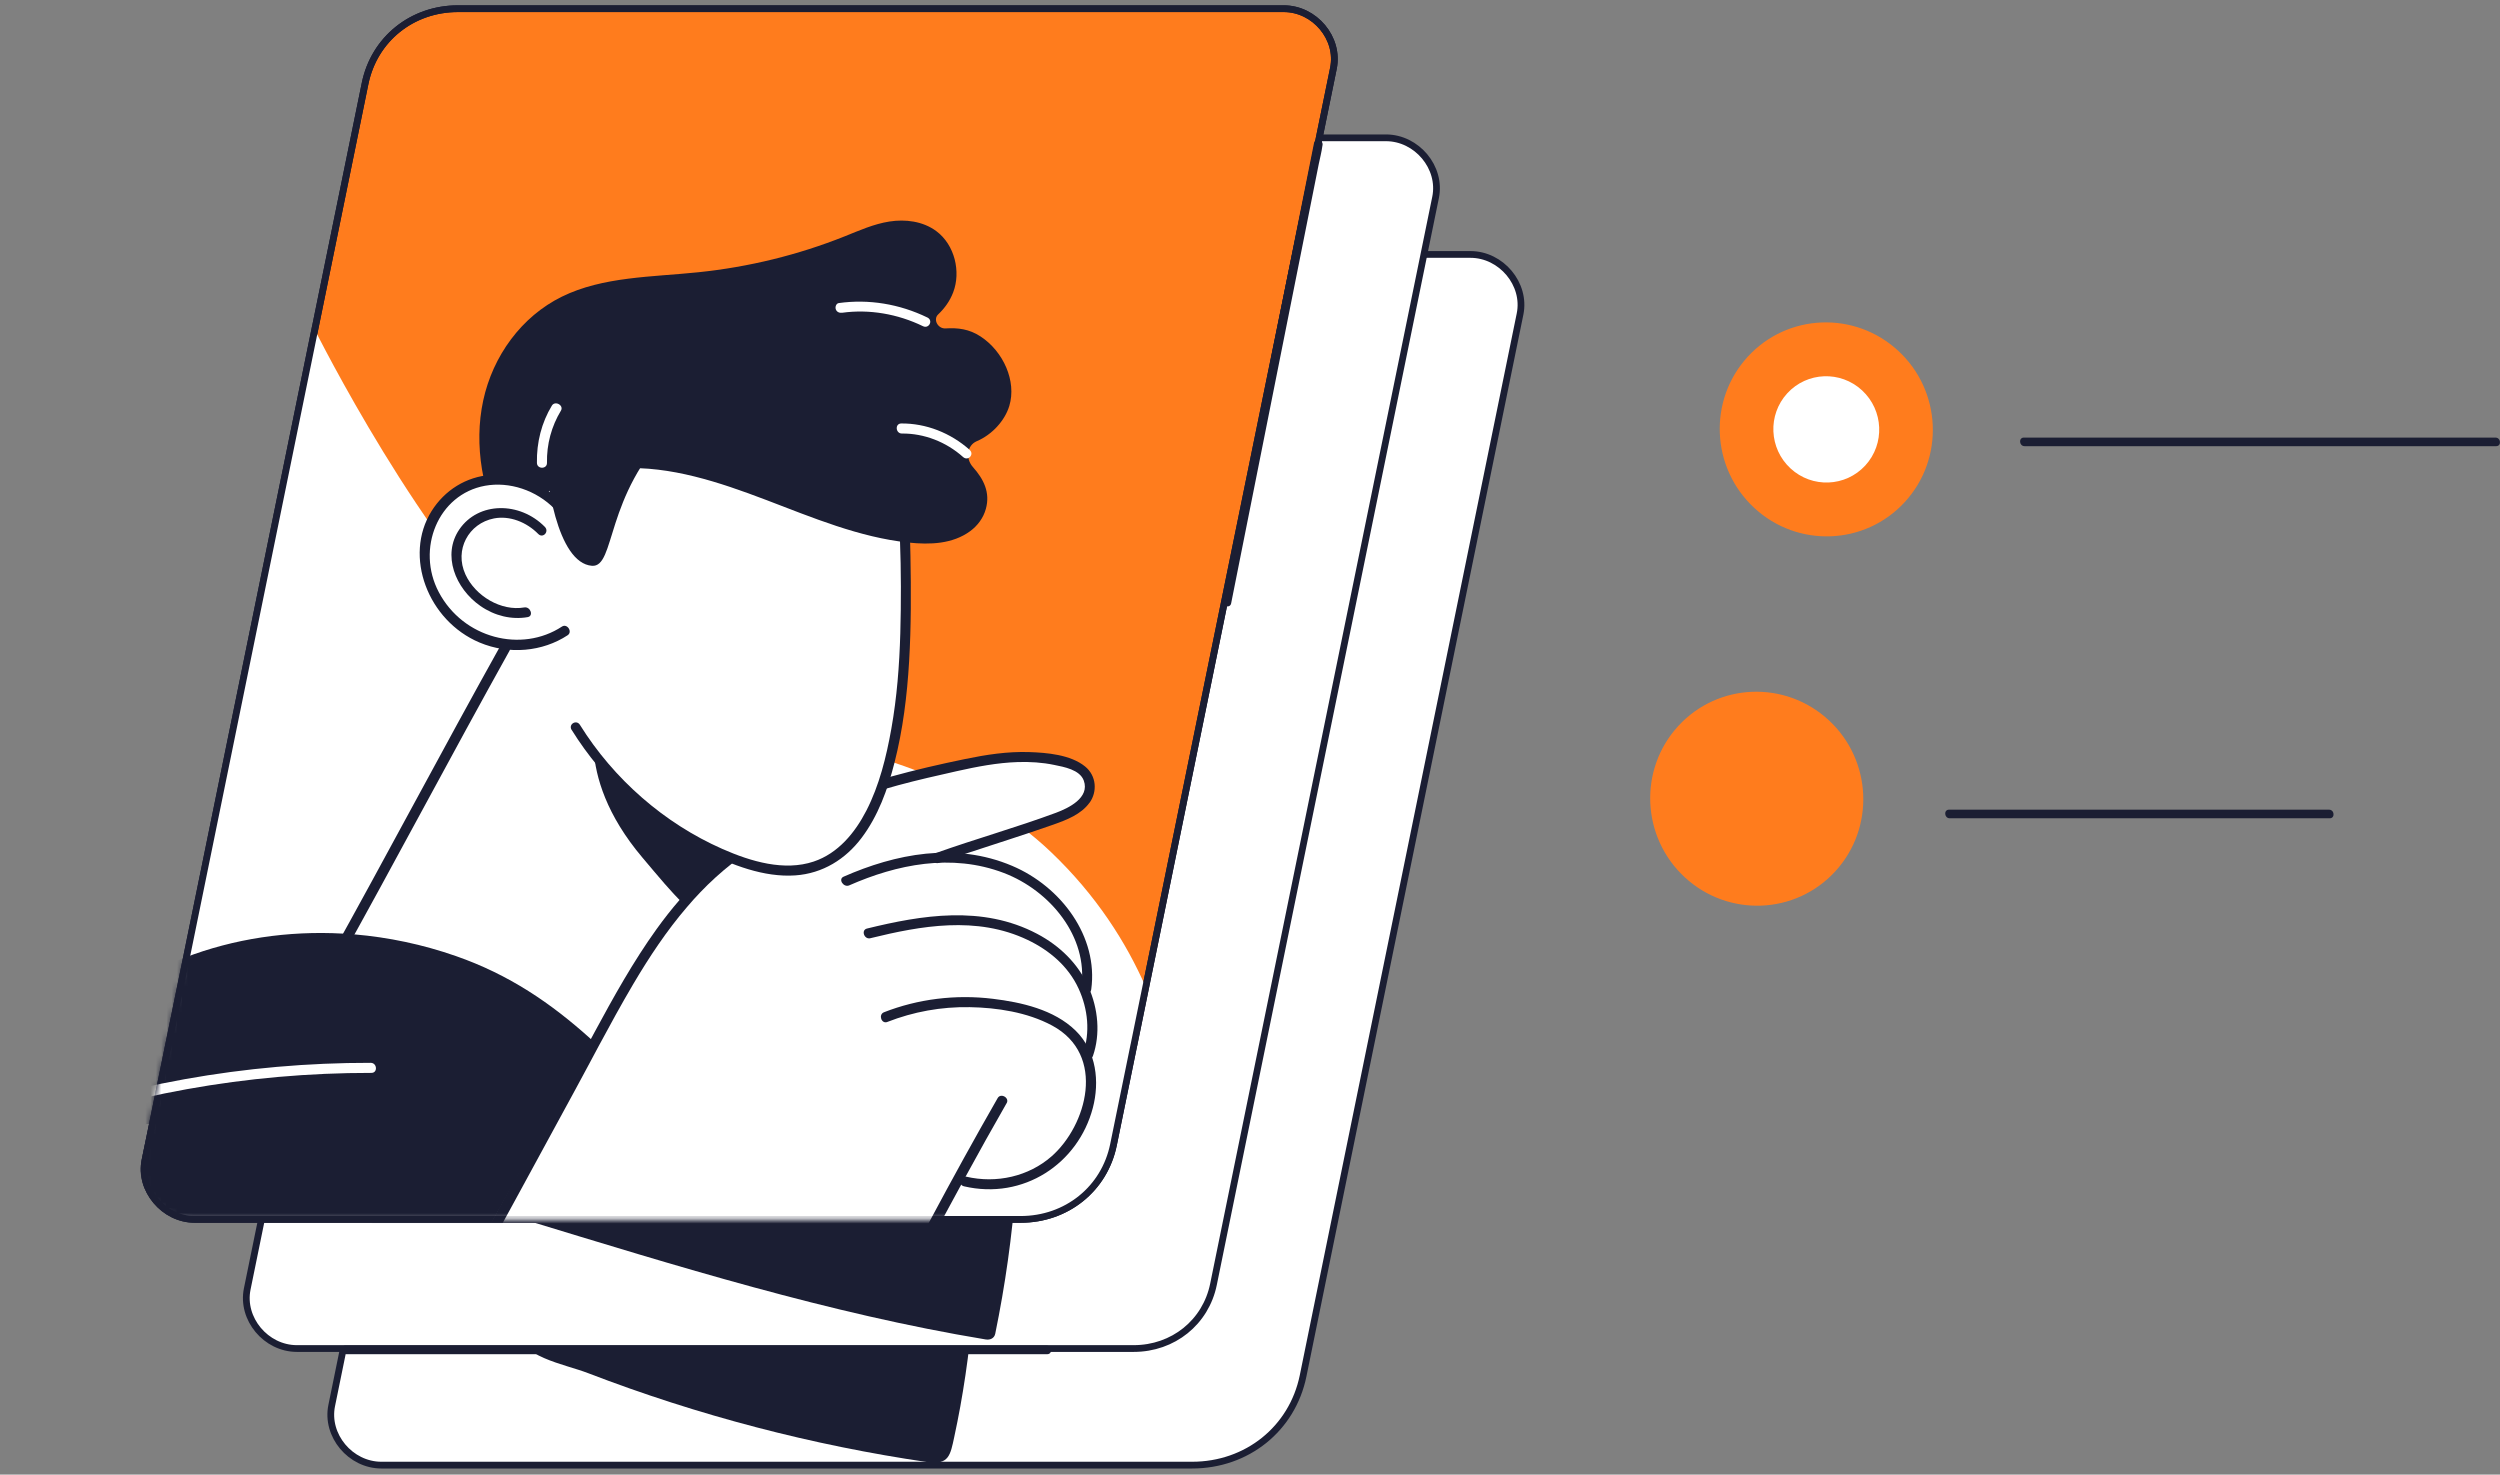 <svg width="473" height="279" viewBox="0 0 473 279" fill="none" xmlns="http://www.w3.org/2000/svg">
<rect x="0" y="0" width="473" height="279" fill="#808080" stroke="none"/>
<path d="M278.191 48.141C284.054 48.141 288.747 53.765 287.596 59.407L249.826 244.243L246.546 260.318C244.504 270.314 235.937 277.202 225.55 277.202H72.162C66.299 277.202 61.605 271.578 62.757 265.936L103.824 65.025C105.866 55.028 114.433 48.141 124.821 48.141H278.191Z" fill="white" stroke="#1B1E33" stroke-width="1.278" stroke-miterlimit="10"/>
<path d="M181.806 252.162C167.65 251.504 153.499 250.852 139.343 250.194C132.329 249.868 125.315 249.542 118.3 249.221C111.461 248.907 104.551 248.307 97.845 249.25C96.996 249.373 96.711 250.421 96.926 251.148C98.607 256.907 106.523 257.972 111.269 259.8C132.125 267.817 153.715 273.442 175.467 276.632C179.544 277.232 179.811 275.276 180.538 271.904C180.951 269.995 181.329 268.074 181.684 266.141C182.405 262.158 182.993 258.147 183.458 254.112C183.574 253.099 182.865 252.208 181.812 252.156L181.806 252.162Z" fill="#1B1E33"/>
<path d="M262.209 26.074C268.071 26.074 272.765 31.698 271.613 37.34L233.843 222.176L229.592 242.991C228.126 250.181 221.961 255.142 214.488 255.142H56.179C50.316 255.142 45.623 249.517 46.775 243.876L88.808 38.219C90.279 31.029 96.438 26.074 103.912 26.074H262.209Z" fill="white" stroke="#1B1E33" stroke-width="1.278" stroke-miterlimit="10"/>
<path d="M65.492 256.213H198.14C199.187 256.213 199.053 254.583 198.006 254.583H65.358C64.311 254.583 64.445 256.213 65.492 256.213Z" fill="#1B1E33"/>
<path d="M191.584 213.199C190.217 212.122 187.972 212.518 186.437 212.5C183.912 212.477 181.388 212.471 178.864 212.483C159.432 212.576 140.094 213.711 120.953 215.871C110.129 217.094 99.37 218.643 88.685 220.5C85.969 220.972 89.901 225.624 90.843 226.573C93.059 228.808 96.281 229.856 99.154 230.735C127.944 239.509 156.908 248.534 186.489 253.424C187.332 253.564 188.117 253.215 188.298 252.347C190.182 243.166 191.502 233.839 192.206 224.401C192.363 222.328 192.485 220.255 192.584 218.177C192.66 216.611 193.108 214.398 191.584 213.199Z" fill="#1B1E33"/>
<path d="M252.287 12.91L230.93 117.5L216.779 186.76L214.54 197.718L214.529 197.747L210.678 216.576C208.974 224.942 201.797 230.712 193.102 230.712H36.858C30.996 230.712 26.296 225.093 27.454 219.446L44.262 137.19L59.553 62.376H59.559L69.079 15.781C70.801 7.414 77.955 1.645 86.65 1.645H242.882C248.756 1.645 253.444 7.263 252.287 12.91Z" fill="#FF7C1D" stroke="#1B1E33" stroke-width="1.278" stroke-miterlimit="10"/>
<path d="M248.616 27.041C248.04 29.928 247.464 32.816 246.888 35.71C245.516 42.58 244.149 49.45 242.776 56.32L237.769 81.437C236.332 88.645 234.89 95.853 233.453 103.067C232.982 105.436 232.505 107.806 232.034 110.175C231.807 111.299 231.499 112.434 231.354 113.581C231.348 113.634 231.336 113.68 231.324 113.733C231.121 114.746 232.726 115.177 232.93 114.164C233.505 111.276 234.081 108.388 234.657 105.494C236.03 98.624 237.396 91.754 238.769 84.884C240.438 76.512 242.107 68.139 243.777 59.767C245.213 52.559 246.656 45.351 248.092 38.138C248.563 35.768 249.04 33.398 249.511 31.029C249.738 29.905 250.046 28.77 250.192 27.623C250.198 27.57 250.209 27.524 250.221 27.477C250.425 26.464 248.819 26.034 248.616 27.047V27.041Z" fill="#1B1E33"/>
<path d="M360.39 94.985C352.864 103.194 340.115 103.689 331.908 96.097C323.702 88.505 323.149 75.696 330.675 67.493C338.201 59.284 350.95 58.789 359.157 66.381C367.363 73.973 367.916 86.782 360.39 94.985Z" fill="#FF7C1D"/>
<path d="M347.233 164.863C339.707 173.072 326.959 173.567 318.752 165.975C310.545 158.383 309.993 145.574 317.519 137.371C325.045 129.162 337.794 128.667 346 136.259C354.207 143.851 354.759 156.66 347.233 164.863Z" fill="#FF7C1D"/>
<path d="M352.914 88.069C349.174 92.144 342.841 92.395 338.764 88.622C334.687 84.849 334.413 78.486 338.153 74.41C341.893 70.335 348.226 70.084 352.303 73.857C356.381 77.63 356.654 83.993 352.914 88.069Z" fill="white"/>
<path d="M383.054 84.418H472.273C473.32 84.418 473.187 82.788 472.14 82.788H382.921C381.874 82.788 382.008 84.418 383.054 84.418Z" fill="#1B1E33"/>
<path d="M368.888 154.82H440.787C441.834 154.82 441.7 153.189 440.653 153.189H368.755C367.708 153.189 367.842 154.82 368.888 154.82Z" fill="#1B1E33"/>
<path d="M216.777 186.759L214.538 197.716L214.527 197.745L210.676 216.574C208.972 224.941 201.795 230.71 193.1 230.71H36.856C30.994 230.71 26.294 225.092 27.452 219.444L44.26 137.189L59.551 62.374H59.557C59.557 62.374 80.32 104.119 101.043 122.267C121.766 140.42 170.4 134.062 198.864 161.229C207.443 169.415 213.084 178.317 216.777 186.759Z" fill="white"/>
<path d="M252.285 12.909L230.928 117.499L216.777 186.759L214.538 197.717L214.527 197.746L210.676 216.575C208.972 224.941 201.795 230.711 193.1 230.711H36.856C30.994 230.711 26.294 225.092 27.452 219.445L44.26 137.189L59.551 62.375H59.557L69.078 15.78C70.799 7.413 77.953 1.644 86.648 1.644H242.88C248.754 1.644 253.442 7.262 252.285 12.909Z" stroke="#1B1E33" stroke-width="1.278" stroke-miterlimit="10"/>
<mask id="mask0_30142_14869" style="mask-type:luminance" maskUnits="userSpaceOnUse" x="26" y="1" width="228" height="230">
<path d="M253.456 12.908L231.175 117.498L214.075 197.716L214.058 197.751L210.045 216.579C208.265 224.946 201.036 230.721 192.346 230.721H36.103C30.24 230.721 25.593 225.103 26.791 219.456L28.257 212.603L29.397 207.258L29.519 206.693L29.839 205.185L31.694 196.476L34.951 181.198L44.338 137.194L70.226 15.779C72.017 7.412 79.223 1.637 87.924 1.637H244.156C250.025 1.637 254.666 7.255 253.456 12.903V12.908Z" fill="white"/>
</mask>
<g mask="url(#mask0_30142_14869)">
<path d="M145.284 146.231C145.284 146.231 144.824 147.901 144.039 150.69C142.51 156.256 139.724 166.305 136.92 176.442C132.663 191.801 128.371 207.34 128.26 207.73C128.062 208.516 52.727 202.799 52.727 202.799C52.727 202.799 96.469 120.281 96.929 119.495L145.284 146.225V146.231Z" fill="white"/>
<path d="M94.688 122.162C83.649 141.957 73.07 162.026 62.037 181.827C61.461 182.864 63.171 183.818 63.747 182.788C74.786 162.992 85.365 142.923 96.398 123.122C96.974 122.086 95.264 121.131 94.688 122.162Z" fill="#1B1E33"/>
<path d="M139.799 163.895C135.785 176.366 132.767 189.198 130.766 202.281C130.586 203.474 132.453 203.981 132.633 202.787C134.634 189.705 137.652 176.873 141.666 164.402C142.032 163.266 140.159 162.771 139.799 163.895Z" fill="#1B1E33"/>
<path d="M144.038 150.69C142.508 156.256 139.722 166.306 136.919 176.442C130.19 172.716 128.05 169.962 121.524 162.23C107.967 146.172 113.178 133.509 113.579 133.434L144.038 150.69Z" fill="#1B1E33"/>
<path d="M118.691 203.236L109.92 204.144L108.205 204.325L107.553 204.395L93.845 205.815L79.008 207.347L28.245 212.598L14.658 214.007L2.968 215.212L1.799 215.335C1.747 215.352 1.7 215.352 1.648 215.352L-0.016 215.521C6.423 198.84 19.323 187.179 34.933 181.193C44.227 177.619 54.475 176.058 64.886 176.64C65.427 176.664 65.968 176.699 66.52 176.751C66.689 176.757 66.875 176.774 67.056 176.786H67.061C73.482 177.333 79.95 178.684 86.266 180.891C96.316 184.396 104.238 189.781 111.77 196.57C111.968 196.739 112.165 196.919 112.357 197.111C112.66 197.379 112.95 197.641 113.247 197.926C114.492 199.079 115.725 200.278 116.969 201.513C117.539 202.078 118.115 202.66 118.685 203.242L118.691 203.236Z" fill="#1B1E33"/>
<path d="M170.873 244.852C165.906 254.436 161.049 264.083 156.245 273.748C156.106 274.021 155.96 274.301 155.827 274.586C155.693 274.854 155.559 275.116 155.425 275.39C155.129 275.186 154.844 274.994 154.547 274.802C154.297 274.633 154.047 274.47 153.791 274.307C150.028 271.85 146.172 269.568 142.298 267.396C130.823 260.957 118.79 255.472 106.436 251.234C100.184 249.097 93.682 247.1 87.144 245.924C83.748 252.142 80.363 258.372 77.001 264.607C76.542 265.451 76.082 266.307 75.623 267.163C77.623 268.945 79.694 270.627 81.834 272.252L76.978 269.515L74.971 268.38C74.971 268.38 74.948 268.415 74.942 268.432C74.849 268.595 74.739 268.706 74.611 268.782C73.913 269.166 72.808 268.397 73.209 267.524C70.871 265.376 68.678 263.082 66.712 260.619C64.88 258.325 62.839 255.228 62.257 252.212C62.013 250.989 62.013 249.772 62.362 248.625C62.566 247.915 62.92 247.24 63.42 246.599C63.996 245.854 64.723 245.266 65.537 244.794L70.609 230.716H36.102C30.24 230.716 25.593 225.098 26.791 219.45L28.256 212.598L14.67 214.007C15.746 212.673 16.845 211.358 17.962 210.053C18.09 209.902 18.212 209.745 18.346 209.599C18.956 208.871 19.59 208.144 20.218 207.428C23.522 203.649 26.948 199.969 30.478 196.4L31.688 196.47L55.336 197.873L109.356 201.064L110.06 201.105L111.508 201.192L116.923 201.506H116.975C119.674 201.495 124.158 200.744 129.875 201.902C130.178 201.961 130.48 202.03 130.794 202.1C131.405 202.246 132.021 202.409 132.661 202.595C141.118 205.116 151.784 212.114 163.201 230.716C165.365 234.256 167.569 238.221 169.791 242.652C169.931 242.943 170.082 243.234 170.233 243.531C170.442 243.967 170.663 244.41 170.879 244.858L170.873 244.852Z" fill="#1B1E33"/>
<path d="M205.485 150.643C202.967 154.783 185.92 159.831 180.487 161.356C179.44 161.647 178.83 161.81 178.83 161.81C178.83 161.81 179.952 161.723 181.738 161.833C188.205 162.253 203.426 165.315 205.642 184.639L205.584 185.931L205.531 186.95C205.531 186.95 205.7 187.259 205.933 187.847C206.607 189.582 207.782 193.751 206.369 199.282C206.276 199.648 206.171 199.998 206.055 200.37C206.049 200.411 206.043 200.44 206.026 200.475C206.625 205.145 205.799 207.997 205.799 207.997C205.799 207.997 206.666 210.99 204.723 214.675C204.706 214.699 204.694 214.728 204.677 214.751C204.485 215.083 204.281 215.438 204.043 215.787C203.932 215.95 203.827 216.114 203.699 216.277C202.222 218.279 199.814 220.399 195.952 222.273C187.891 226.198 183.971 224.847 182.232 223.461C182.058 223.327 181.906 223.187 181.773 223.048C181.22 222.495 181.011 222.011 181.011 222.011L176.649 230.71L170.228 243.524L155.368 273.165L154.949 273.992L154.548 274.795C154.297 274.626 154.047 274.463 153.791 274.3C150.028 271.843 146.172 269.561 142.299 267.389C130.824 260.95 118.79 255.466 106.437 251.227C100.184 249.09 93.682 247.093 87.145 245.917C83.748 252.135 80.363 258.365 77.001 264.601C76.542 265.445 76.083 266.301 75.623 267.156C77.624 268.938 79.694 270.621 81.835 272.245L76.978 269.509L74.972 268.373L73.268 267.413C73.268 267.413 73.291 267.378 73.32 267.308C73.349 267.267 73.378 267.203 73.419 267.127C73.483 266.982 73.57 266.836 73.651 266.691C73.651 266.673 73.663 266.65 73.68 266.632C73.75 266.499 73.814 266.376 73.89 266.248C73.966 266.108 74.059 265.957 74.14 265.794C74.506 265.119 74.983 264.24 75.553 263.174C77.653 259.297 81.061 253.044 85.167 245.568C85.307 245.294 85.458 245.021 85.609 244.747C85.766 244.456 85.935 244.165 86.092 243.874C88.355 239.751 90.815 235.303 93.374 230.698C97.73 222.826 102.383 214.512 106.844 206.676C107.298 205.878 107.751 205.092 108.199 204.306C108.821 203.217 109.432 202.152 110.049 201.092C110.828 199.73 111.596 198.397 112.352 197.098C119.098 185.483 124.856 176.028 127.741 172.43C128.177 171.883 128.637 171.335 129.102 170.794C131.481 168.011 134.162 165.344 137.192 162.847C137.442 162.643 137.692 162.433 137.943 162.229C138.239 161.991 138.542 161.752 138.85 161.513C139.74 160.826 140.647 160.162 141.589 159.505C148.272 154.818 156.374 150.864 166.151 147.988C166.215 147.965 166.29 147.948 166.36 147.93C167.023 147.732 167.692 147.546 168.372 147.365C171.455 146.527 174.7 145.799 178.114 145.182C202.676 140.769 208.48 145.706 205.473 150.632L205.485 150.643Z" fill="white"/>
<path d="M206.141 151.866C204.542 154.085 201.808 155.127 199.29 156.018C193.782 157.962 188.21 159.68 182.668 161.525H182.662C182.353 161.619 182.045 161.729 181.737 161.834C180.388 162.288 179.032 162.748 177.695 163.225C177.66 163.231 177.631 163.249 177.596 163.26C177.386 163.336 177.189 163.33 177.032 163.26H177.014C176.293 163.01 176.06 161.752 176.956 161.432C177.014 161.415 177.067 161.391 177.125 161.374C184.628 158.707 192.334 156.542 199.796 153.776C202.14 152.903 206.229 150.952 205.054 147.692C204.298 145.613 201.291 145.101 199.453 144.723C197.179 144.245 194.87 144.117 192.596 144.181C188.641 144.309 184.79 145.06 180.998 145.91C177.288 146.743 173.583 147.581 169.93 148.571C169.215 148.757 168.517 148.967 167.813 149.171C167.104 149.369 166.388 149.584 165.679 149.805C165.621 149.823 165.551 149.84 165.493 149.864C159.985 151.558 154.605 153.625 149.539 156.262C146.602 157.788 143.769 159.493 141.088 161.415C140.803 161.613 140.518 161.816 140.233 162.032C139.908 162.271 139.588 162.521 139.268 162.76C139 162.963 138.733 163.173 138.477 163.383C136.36 165.059 134.359 166.87 132.486 168.832C131.62 169.74 130.782 170.66 129.979 171.615C126.123 176.104 122.837 181.07 119.819 186.176C117.539 190.037 115.393 193.978 113.264 197.931C112.688 199.02 112.101 200.103 111.519 201.198C110.996 202.182 110.461 203.166 109.931 204.149C109.577 204.807 109.228 205.477 108.861 206.135C108.739 206.356 108.623 206.589 108.495 206.81C104.866 213.517 101.231 220.195 97.572 226.885C96.868 228.16 96.176 229.441 95.478 230.716C93.012 235.222 90.54 239.735 88.086 244.241C87.918 244.532 87.76 244.823 87.603 245.12C87.452 245.388 87.301 245.65 87.156 245.924C83.759 252.142 80.374 258.371 77.012 264.607C76.553 265.451 76.093 266.307 75.634 267.163C75.483 267.436 75.331 267.71 75.192 267.984C75.116 268.112 75.046 268.252 74.982 268.38C74.965 268.397 74.959 268.415 74.953 268.432C74.86 268.595 74.75 268.706 74.622 268.781C73.924 269.166 72.819 268.397 73.22 267.524L73.243 267.471C73.272 267.419 73.296 267.367 73.337 267.32C73.36 267.262 73.395 267.198 73.435 267.139C73.499 266.994 73.587 266.848 73.668 266.703C73.668 266.685 73.68 266.662 73.697 266.645C73.767 266.511 73.831 266.388 73.906 266.26C73.982 266.109 74.064 265.952 74.145 265.806C74.61 264.927 75.087 264.054 75.558 263.18C78.728 257.306 81.909 251.437 85.114 245.574C85.265 245.301 85.405 245.027 85.568 244.753C85.719 244.462 85.876 244.171 86.045 243.88C88.441 239.49 90.837 235.106 93.245 230.716C95.618 226.378 97.991 222.035 100.358 217.698C102.365 214.018 104.36 210.338 106.354 206.665C106.762 205.902 107.169 205.151 107.576 204.4C108.181 203.288 108.78 202.182 109.373 201.07C110.176 199.573 110.99 198.077 111.798 196.581C112.008 196.179 112.229 195.777 112.444 195.375C116.079 188.645 119.795 181.944 124.251 175.749C125.617 173.851 127.054 172.017 128.578 170.264C130.98 167.47 133.591 164.873 136.43 162.521C136.68 162.317 136.93 162.108 137.18 161.915C137.476 161.665 137.779 161.438 138.075 161.205C138.733 160.693 139.396 160.204 140.07 159.726C140.681 159.301 141.292 158.882 141.908 158.469C147.556 154.737 153.785 151.866 160.217 149.572C162.236 148.856 164.271 148.193 166.318 147.599C166.394 147.575 166.458 147.546 166.534 147.529C167.197 147.331 167.866 147.133 168.523 146.947C173.152 145.666 177.869 144.583 182.586 143.611C186.553 142.79 190.612 142.155 194.742 142.295C198.022 142.405 202.529 142.772 205.286 145.008C207.491 146.789 207.624 149.84 206.147 151.878L206.141 151.866Z" fill="#1B1E33"/>
<path d="M160.689 167.504C169.617 163.58 180.01 161.379 189.921 165.164C198.691 168.511 205.892 177.245 204.595 186.694C204.432 187.888 206.299 188.4 206.462 187.201C207.834 177.216 200.773 167.749 191.497 163.819C180.737 159.254 169.378 161.571 159.607 165.868C158.519 166.346 159.607 167.982 160.683 167.51L160.689 167.504Z" fill="#1B1E33"/>
<path d="M164.677 177.508C174.169 175.179 184.778 173.223 194.444 177.84C198.556 179.802 202.139 182.835 204.064 187.033C205.873 190.963 206.268 195.353 204.925 199.26C204.535 200.389 206.408 200.878 206.792 199.766C208.205 195.656 207.792 190.905 205.954 186.748C203.994 182.305 200.493 178.929 196.206 176.67C185.854 171.214 174.344 173.153 164.032 175.68C162.863 175.965 163.502 177.799 164.671 177.514L164.677 177.508Z" fill="#1B1E33"/>
<path d="M167.889 193.349C172.803 191.428 178.073 190.456 183.488 190.555C188.612 190.648 194.346 191.498 199.057 194.031C209.404 199.591 205.6 212.982 198.924 218.81C194.643 222.548 188.583 223.98 182.761 222.617C181.551 222.338 181.179 224.166 182.388 224.451C193.637 227.077 203.989 220.172 206.764 209.617C208.049 204.738 207.502 198.904 203.495 194.985C199.406 190.991 193.177 189.623 187.879 188.977C180.789 188.104 173.67 189.006 167.243 191.521C166.144 191.952 166.766 193.792 167.883 193.355L167.889 193.349Z" fill="#1B1E33"/>
<path d="M190.456 208.713C187.821 213.313 185.227 217.953 182.685 222.617C182.528 222.896 182.366 223.181 182.226 223.461C182.098 223.682 181.97 223.915 181.86 224.136C180.871 225.935 179.899 227.74 178.928 229.545C178.719 229.941 178.509 230.325 178.306 230.715C175.793 235.414 173.321 240.124 170.873 244.857C165.906 254.441 161.05 264.088 156.245 273.753C156.106 274.026 155.96 274.306 155.827 274.591C155.693 274.859 155.559 275.121 155.425 275.395C155.129 275.191 154.844 274.999 154.547 274.807C154.297 274.638 154.047 274.475 153.791 274.312C153.919 274.05 154.053 273.77 154.187 273.508C154.32 273.235 154.46 272.955 154.605 272.682C159.584 262.632 164.632 252.607 169.791 242.657C171.856 238.663 173.95 234.686 176.072 230.721C180.19 223.007 184.407 215.339 188.757 207.759C189.339 206.734 191.049 207.689 190.462 208.719L190.456 208.713Z" fill="#1B1E33"/>
<path d="M70.61 230.716H36.103C30.241 230.716 25.593 225.098 26.792 219.45L28.257 212.597L14.671 214.006L2.98 215.212C4.9 214.379 6.842 213.593 8.808 212.859C11.943 211.66 15.119 210.577 18.347 209.599C22.017 208.481 25.739 207.503 29.514 206.682C38.447 204.726 47.66 203.602 57.117 203.416C58.251 203.381 59.385 203.375 60.525 203.381C66.899 203.398 73.384 203.841 79.957 204.743L79.933 204.813L79.014 207.346L70.604 230.716H70.61Z" fill="#1B1E33"/>
<path d="M1.979 215.287C23.522 207.136 46.687 202.962 70.277 202.991C71.499 202.991 71.365 201.093 70.138 201.087C46.391 201.052 23.027 205.244 1.339 213.448C0.234 213.867 0.856 215.707 1.979 215.282V215.287Z" fill="white"/>
<path d="M94.973 110.798C94.973 110.798 103.453 133.516 114.44 145.132C125.426 156.747 140.833 166.563 152.285 164.45C163.737 162.336 173.636 140.369 171.013 98.124C167.133 60.897 129.02 52.193 108.775 67.767C88.529 83.341 94.967 110.798 94.967 110.798H94.973Z" fill="white"/>
<path d="M108.164 138.105C114.19 147.775 122.931 155.833 133.086 160.957C138.443 163.658 144.544 166.028 150.447 165.626C155.676 165.271 159.997 162.535 163.016 158.523C166.133 154.384 167.936 149.406 169.227 144.34C170.827 138.087 171.624 131.613 172.008 125.092C172.397 118.484 172.38 111.829 172.258 105.181C172.153 99.475 171.856 93.693 170.373 88.052C168.78 81.997 165.575 76.227 160.439 72.291C155.56 68.553 149.569 66.568 143.654 66.853C142.444 66.911 142.572 68.815 143.794 68.757C148.894 68.513 154.042 70.038 158.398 73.06C162.981 76.239 166.098 80.954 167.843 86.113C169.606 91.312 170.082 96.762 170.274 102.106C170.49 108.01 170.501 113.92 170.338 119.794C170.164 125.884 169.699 131.951 168.64 137.889C167.686 143.228 166.366 148.602 163.917 153.371C161.765 157.557 158.572 161.458 153.949 163.006C148.383 164.869 142.095 163.012 136.669 160.619C125.636 155.746 116.132 147.426 109.723 137.144C109.054 136.073 107.484 137.028 108.153 138.105H108.164Z" fill="#1B1E33"/>
<path d="M95.496 101.442C91.262 93.472 89.605 84.197 91.425 75.772C93.246 67.347 98.66 59.895 106.297 56.134C114.061 52.315 123.326 52.425 132.114 51.511C141.688 50.521 151.028 48.227 159.811 44.717C162.573 43.611 165.313 42.376 168.296 41.91C171.274 41.445 174.601 41.841 177.137 43.721C180.667 46.341 181.819 51.435 180.347 55.301C179.737 56.914 178.742 58.312 177.509 59.476C176.485 60.437 177.445 62.224 178.893 62.137C181.214 61.997 183.354 62.236 185.518 63.656C189.833 66.48 192.369 72.127 190.962 76.797C190.107 79.626 187.664 82.258 184.814 83.469C182.941 84.261 182.633 86.741 184.07 88.36C186.111 90.654 187.385 93.169 186.524 96.284C186.053 97.995 184.965 99.457 183.558 100.493C180.225 102.933 175.974 103.084 171.879 102.653C162.626 101.681 153.733 97.937 144.887 94.566C136.04 91.201 126.804 88.127 117.615 88.61C108.431 89.093 99.236 93.891 96.252 102.403L95.502 101.436L95.496 101.442Z" fill="#1B1E33"/>
<path d="M183.458 85.116C179.858 81.897 175.17 80.074 170.511 80.121C169.29 80.133 169.43 82.037 170.651 82.025C174.809 81.984 178.991 83.585 182.213 86.467C183.156 87.311 184.406 85.972 183.458 85.122V85.116Z" fill="white"/>
<path d="M175.467 60.075C170.145 57.49 164.335 56.559 158.705 57.339C158.199 57.408 157.978 58.061 158.129 58.509C158.315 59.056 158.844 59.242 159.344 59.173C164.439 58.468 169.825 59.382 174.629 61.717C175.757 62.264 176.601 60.628 175.467 60.075Z" fill="white"/>
<path d="M105.552 95.622C101.294 91.139 94.35 89.544 88.953 91.698C83.561 93.852 80.031 99.558 80.269 105.514C80.508 111.47 84.433 117.368 89.895 120.162C95.356 122.963 102.085 122.596 106.855 119.365L105.552 95.622Z" fill="white"/>
<path d="M106.174 94.952C102.696 91.395 97.712 89.503 92.954 89.84C88.167 90.178 84.108 92.775 81.648 96.705C76.308 105.234 80.961 117.455 90.727 121.565C96.304 123.912 102.655 123.306 107.395 120.191C108.384 119.545 107.308 117.897 106.319 118.549C98.671 123.574 87.644 120.791 83.02 112.04C78.699 103.872 82.875 93.532 91.762 91.907C96.403 91.063 101.48 92.763 104.941 96.297C105.831 97.205 107.07 95.861 106.186 94.952H106.174Z" fill="#1B1E33"/>
<path d="M103.08 99.679C98.346 94.87 90.511 94.881 86.9 100.174C83.631 104.971 86.109 111.323 90.901 114.653C93.571 116.511 96.775 117.291 99.829 116.761C101.015 116.557 100.37 114.723 99.189 114.927C94.85 115.678 89.953 112.814 88.063 108.691C85.911 104.005 88.679 99.027 93.449 98.089C96.432 97.507 99.637 98.794 101.835 101.024C102.725 101.932 103.97 100.581 103.08 99.679Z" fill="#1B1E33"/>
<path d="M111.997 107.049C116.516 107.392 114.346 93.757 127.037 81.1C140.565 67.604 152.919 76.058 155.478 68.297C158.077 60.419 139.745 58.882 130.498 57.887C114.811 56.204 103.15 68.71 103.121 83.743C103.11 90.596 105.424 106.542 111.997 107.049Z" fill="#1B1E33"/>
<path d="M103.488 87.58C103.418 84.04 104.349 80.634 106.123 77.705C106.739 76.692 105.023 75.737 104.413 76.745C102.47 79.947 101.511 83.714 101.586 87.58C101.609 88.802 103.511 88.796 103.488 87.58Z" fill="white"/>
</g>
</svg>
